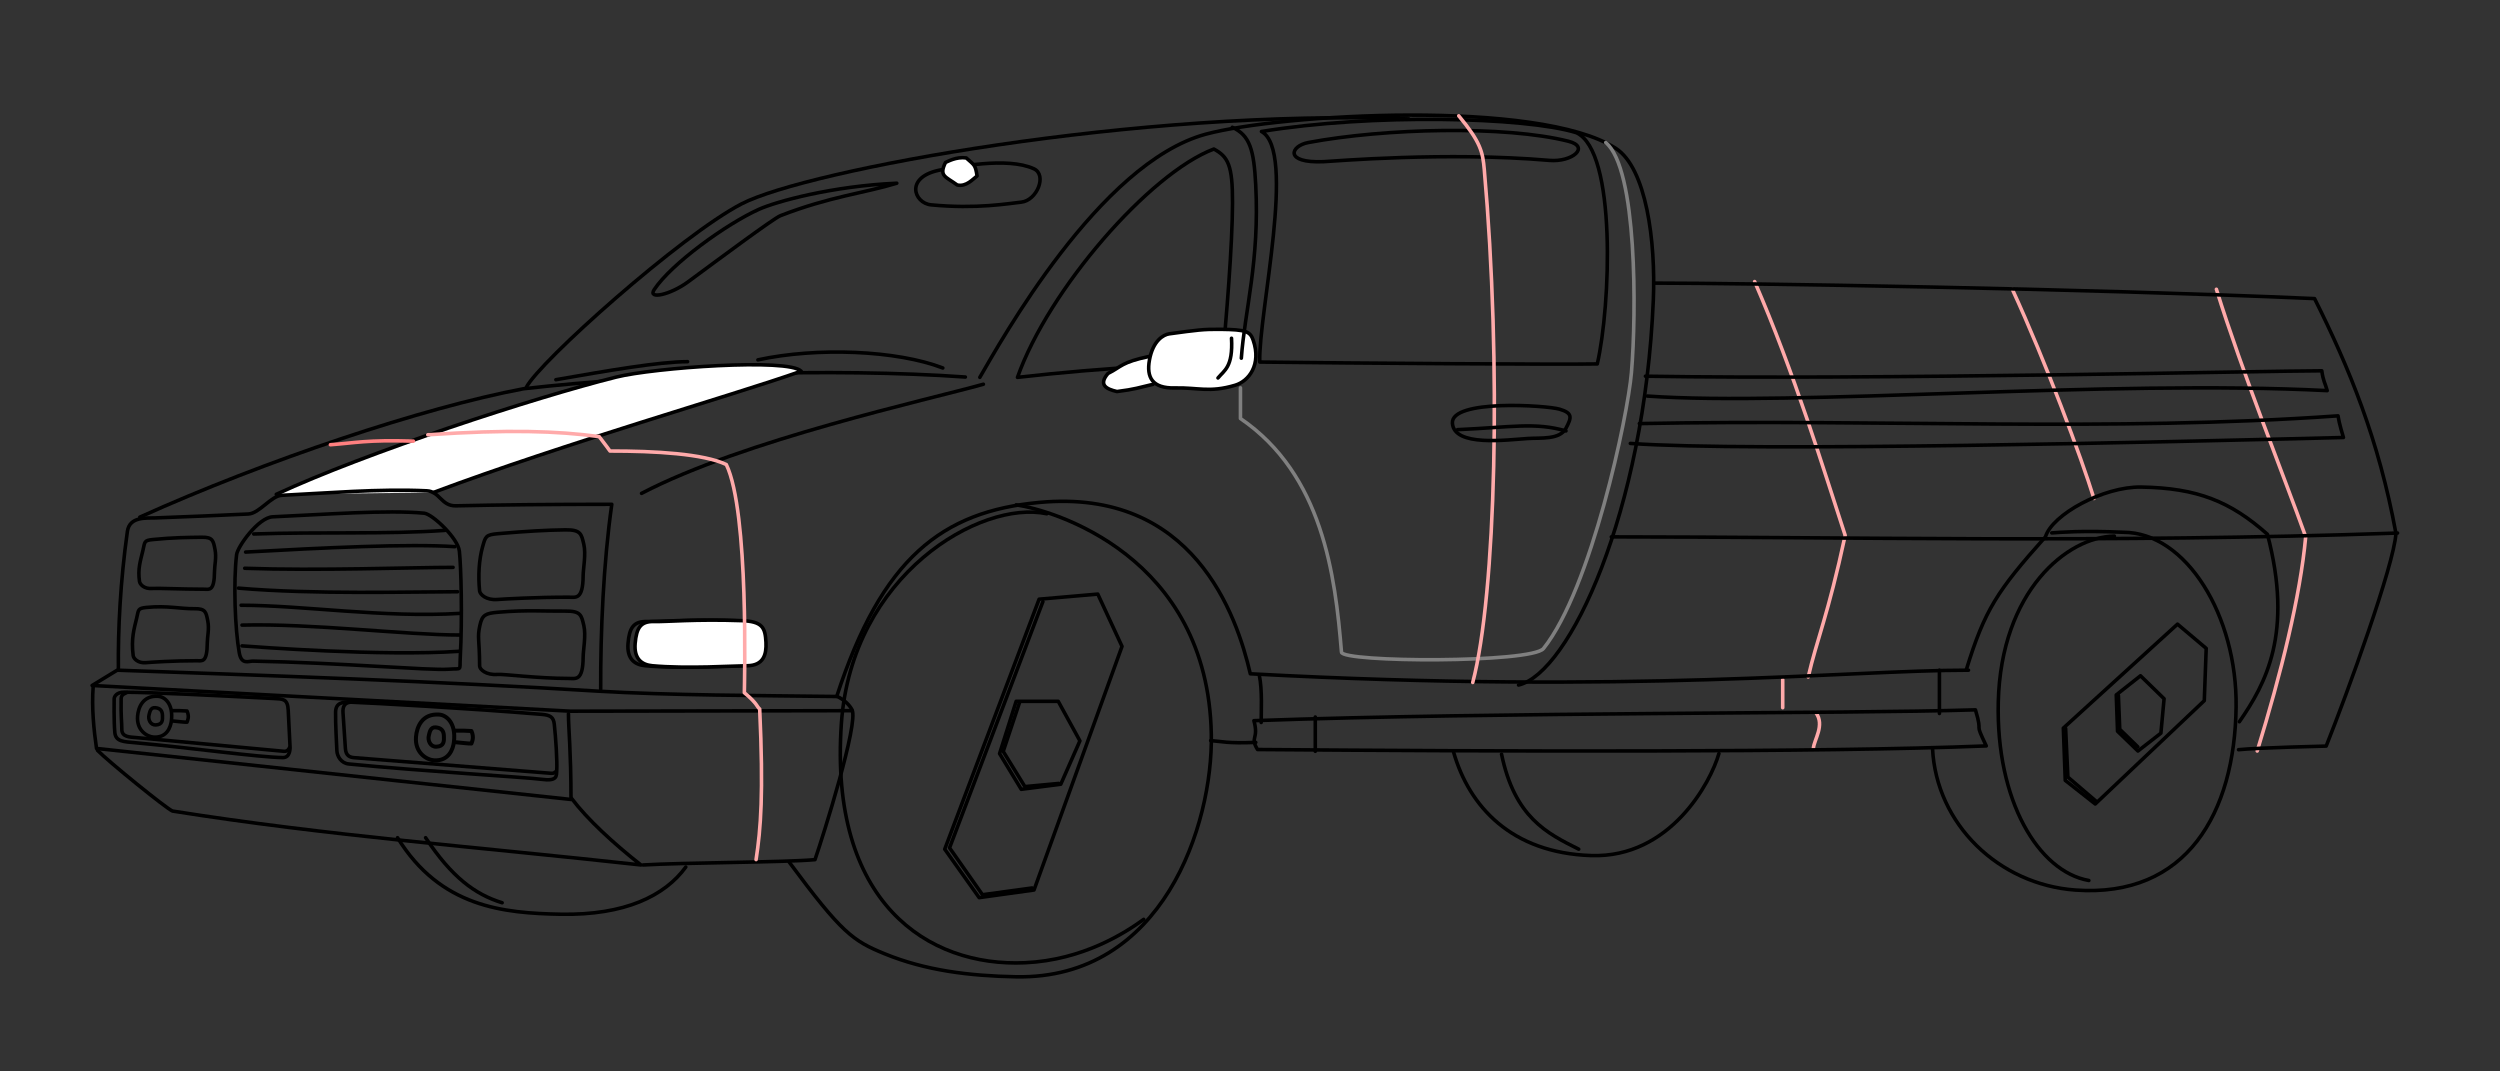 <?xml version="1.0" encoding="UTF-8"?>
<svg width="700" height="300" version="1.1" viewBox="0 0 185.21 79.375" xmlns="http://www.w3.org/2000/svg">
<rect x="0" y="0" width="185.21" height="79.375" fill="#333333" stroke="none"/>
<g transform="translate(0 -217.62)" stroke-linecap="round" stroke-linejoin="round">
<path d="m29.451 279.68c3.183 5.169 7.881 5.592 12.095 5.67 4.747 0.088 7.709-1.363 9.26-3.496" fill="none" stroke="#000" stroke-width=".265px"/>
<path d="m31.53 279.68c1.927 2.906 3.639 4.194 5.67 4.819" fill="none" stroke="#000" stroke-width=".265px"/>
<path d="m129.99 238.48c2.932 6.751 5.096 13.869 6.709 18.804-1.286 5.971-2.1 7.713-2.74 10.489" fill="none" stroke="#faa" stroke-width=".265px"/>
<path d="m149.08 239.05c2.494 5.419 5.13 12.513 6.048 15.497" fill="none" stroke="#faa" stroke-width=".265px"/>
<path d="m164.2 239.05c1.91 6.165 5.06 13.98 6.615 18.332-0.402 4.427-1.818 10.112-3.591 15.875" fill="none" stroke="#faa" stroke-width=".265px"/>
<path d="m132.07 267.97v2.079" fill="none" stroke="#faa" stroke-width=".265px"/>
<path d="m134.53 270.42c0.681 0.925-0.143 2.005-0.189 2.646" fill="none" stroke="#faa" stroke-width=".265px"/>
<path d="m56.215 233.13c-2.425 1.096-6.492 4.038-7.751 5.947-0.501 0.76 1.209 0.381 2.508-0.576 2.058-1.516 6.333-4.703 6.846-4.903 3.671-1.426 6.268-1.682 8.619-2.405-4.782 0.209-8.942 1.358-10.223 1.938z" fill="none" stroke="#000" stroke-width=".265px"/>
<path d="m96.92 228.18c5.651-1.061 14.563-1.283 19.277-0.095 1.627 0.41 0.287 1.564-1.417 1.417-7.641-0.656-15.995 0.064-16.725 0.095-2.955 0.125-2.456-1.169-1.134-1.417z" fill="none" stroke="#000" stroke-width=".265px"/>
<path d="m10.358 255.93c9.297-4.199 20.987-8.107 28.418-9.509 9.568-1.09 22.953-1.568 32.741-0.869" fill="none" stroke="#000" stroke-width=".265px"/>
<path d="m20.468 254.24c6.614-3.074 19.165-7.182 25.19-8.686 2.776-0.693 12.779-1.415 13.698-0.434-5.333 1.874-17.348 5.284-27.261 8.987" fill="#fff" stroke="#000" stroke-width=".265px"/>
<path d="m44.501 268.68c-0.015-4.241 0.202-9.317 0.823-13.7-4.637 0-8.357 0.042-11.561 0.113-1.068 0.023-1.193-1.066-2.133-1.111-3.542-0.17-7.535 0.177-10.761 0.333-0.787 0.038-1.652 1.346-2.473 1.384-2.086 0.098-4.318 0.196-6.884 0.289-0.652 0.024-1.916-0.121-2.074 0.997-0.522 3.701-0.699 7.271-0.668 10.184" fill="none" stroke="#000" stroke-width=".265px"/>
<path d="m112.5 268.37c3.767-0.879 9.328-12.835 9.985-28.526 0.182-4.344-0.52-9.78-2.79-11.241-5.707-3.673-24.855-2.527-30.354-1.046-7.903 2.128-15.224 15.399-16.752 18.018" fill="none" stroke="#000" stroke-width=".265px"/>
<path d="m104.36 226.43c-20.007-0.776-44.595 3.796-49.416 6.29-4.462 2.308-15.013 11.712-15.966 13.617" fill="none" stroke="#000" stroke-width=".265px"/>
<path d="m47.529 254.17c7.565-3.955 21.288-6.949 25.324-8.085" fill="none" stroke="#000" stroke-width=".265px"/>
<path d="m165.84 273.16c1.551-0.154 6.493-0.267 6.493-0.267 1.576-3.956 5.02-13.384 5.168-15.757-1.274-6.964-3.481-12.3-6.029-17.395-17.339-0.755-42.329-1.147-48.918-1.147m23.279 28.676c-8.977 0-24.947 1.792-53.206 0.267-1-4.332-4.218-13.76-15.635-12.695-7.201 0.671-11.665 4.114-15.006 14.377-5.517-0.07-12.481-0.084-17.731-0.398-11.412-0.71-25.318-1.193-35.573-1.551l-1.857 1.132 35.451 1.906 20.853-0.039" fill="none" stroke="#000" stroke-width=".265px"/>
<path d="m7.223 273.21c0.805 0.823 5.123 4.331 5.559 4.496 11.516 1.831 22.566 2.656 34.702 3.993-2.039-1.6-3.976-3.386-5.137-4.929" fill="none" stroke="#000" stroke-width=".265px"/>
<path d="m47.647 281.7c2.852-0.176 10.565-0.191 12.73-0.394 0.619-1.794 3.251-10.136 2.744-11.104-0.178-0.34-0.559-0.744-1.121-0.996" fill="none" stroke="#000" stroke-width=".265px"/>
<path d="m147.15 272.88c-12.314 0.499-36.244 0.407-53.988 0.267-0.589-0.968 0.119-0.715-0.267-2.138 18.527-0.655 43.568-0.491 53.454-0.802 0.602 2.006-0.163 0.657 0.802 2.673z" fill="none" stroke="#000" stroke-width=".265px"/>
<path d="m177.62 257.11c-21.546 0.752-41.036 0.283-58.246 0.283" fill="none" stroke="#000" stroke-width=".265px"/>
<path d="m10.587 258.4c0.152-0.64 0.066-0.742 0.726-0.808 1.533-0.154 2.594-0.155 3.634-0.171 0.829-0.013 0.853 0.265 0.981 0.903 0.121 0.605-0.034 1.173-0.036 1.617-0.009 1.511-0.391 1.332-0.763 1.331-1.67-2e-3 -3.507-0.089-3.852-0.057-0.608 0.056-0.916-0.318-0.944-0.523-0.13-0.947 0.058-1.465 0.254-2.292z" fill="none" stroke="#000" stroke-width=".265"/>
<path d="m35.755 258.12c0.212-0.763 0.227-0.885 1.149-0.964 2.144-0.184 3.523-0.264 4.977-0.283 1.159-0.015 1.193 0.315 1.371 1.077 0.169 0.722-0.047 1.796-0.051 2.325-0.012 1.801-0.546 1.588-1.067 1.587-2.335-3e-3 -4.8 0.132-5.282 0.17-0.851 0.067-1.283-0.378-1.321-0.624-0.113-1.138-0.049-2.312 0.222-3.288z" fill="none" stroke="#000" stroke-width=".265"/>
<path d="m10.121 263.43c0.152-0.64 0.067-0.742 0.727-0.809 1.535-0.154 2.523 0.111 3.563 0.095 0.83-0.013 0.854 0.265 0.982 0.904 0.121 0.606-0.034 1.173-0.036 1.617-0.009 1.511-0.391 1.332-0.764 1.332-1.672-2e-3 -3.437 0.111-3.782 0.143-0.609 0.056-0.919-0.317-0.945-0.523-0.165-1.267 0.084-2.039 0.255-2.759z" fill="none" stroke="#000" stroke-width=".265"/>
<path d="m35.555 263.94c0.165-0.775 0.427-0.885 1.35-0.964 2.144-0.184 3.523-0.064 4.977-0.083 1.159-0.015 1.193 0.315 1.371 1.077 0.169 0.722-0.047 1.796-0.051 2.325-0.012 1.801-0.546 1.588-1.067 1.587-2.335-3e-3 -4.8-0.335-5.282-0.298-0.851 0.067-1.319-0.376-1.321-0.624-0.012-2.092-0.185-2.053 0.021-3.021z" fill="none" stroke="#000" stroke-width=".265"/>
<path d="m89.925 228.66c-4.756 1.791-12.248 10.401-14.547 16.916 6.395-0.718 13.443-1.176 15.116-0.661 0.378-3.792 0.805-9.19 0.816-12.252 0.01-2.819-0.331-3.434-1.385-4.003z" fill="none" stroke="#000" stroke-width=".265px"/>
<path d="m116.78 227.45c-3.803-1.17-15.188-1.425-23.326-0.088 2.612 1.413-0.22 13.43-0.127 17.08 6.756 0.083 22.417 0.194 25.006 0.139 0.985-4.264 1.452-15.762-1.553-17.131z" fill="none" stroke="#000" stroke-width=".265px"/>
<path d="m121.45 249c17.936-0.352 34.902 0.63 51.76-0.574 0.089 0.612 0.355 1.421 0.401 1.604-13.141 0.331-43.793 1.085-52.829 0.44" fill="none" stroke="#000" stroke-width=".265px"/>
<path d="m121.9 245.49c17.105 0.282 46.262-0.401 50.107-0.401 0.113 0.799 0.235 0.86 0.401 1.47-16.251-0.83-39.487 1.179-50.375 0.401" fill="none" stroke="#000" stroke-width=".265px"/>
<path d="m93.032 272.62c-2.121 0.087-2.517-0.075-3.341-0.134" fill="none" stroke="#000" stroke-width=".265px"/>
<path d="m93.299 267.67c0.222 1.099 0.134 2.647 0.134 3.474" fill="none" stroke="#000" stroke-width=".265px"/>
<path d="m143.68 267.27v3.207" fill="none" stroke="#000" stroke-width=".265px"/>
<path d="m97.442 270.74v2.539" fill="none" stroke="#000" stroke-width=".265px"/>
<path d="m165.9 271.09c1.948-2.805 4.011-6.571 2.079-13.891-2.737-2.426-5.177-3.427-9.355-3.496-2.799-0.046-6.597 2.043-7.087 3.685-3.585 4.012-4.504 5.424-5.859 9.827" fill="none" stroke="#000" stroke-width=".265px"/>
<path d="m10.193 270.67c-0.089 1.068 0.713 1.534 1.205 1.559 0.965 0.049 1.241-0.732 1.299-1.205 0.159-1.292-0.52-1.787-0.969-1.819-1.146-0.081-1.483 0.831-1.536 1.465z" fill="none" stroke="#000" stroke-width=".265px"/>
<path d="m11.044 270.57c-0.096 0.353 0.105 0.777 0.496 0.756 0.524-0.028 0.508-0.368 0.496-0.709-0.012-0.345-0.163-0.535-0.543-0.567-0.35-0.029-0.395 0.321-0.449 0.52z" fill="none" stroke="#000" stroke-width=".265px"/>
<path d="m12.745 270.27c0.411-9e-3 0.797 1e-3 1.11 0.024 0.191 0.434 0.044 0.685 0 0.827-0.253 7e-3 -0.533-0.043-1.134-0.095" fill="none" stroke="#000" stroke-width=".265px"/>
<path d="m30.819 272.2c-0.1 1.198 0.8 1.721 1.351 1.749 1.082 0.055 1.392-0.821 1.457-1.351 0.179-1.449-0.583-2.005-1.086-2.04-1.286-0.091-1.663 0.932-1.722 1.643z" fill="none" stroke="#000" stroke-width=".297px"/>
<path d="m31.773 272.09c-0.108 0.396 0.117 0.871 0.556 0.848 0.588-0.031 0.569-0.413 0.556-0.795-0.013-0.387-0.183-0.6-0.609-0.636-0.393-0.033-0.443 0.36-0.503 0.583z" fill="none" stroke="#000" stroke-width=".297px"/>
<path d="m33.681 271.75c0.461-0.01 0.894 1e-3 1.245 0.026 0.214 0.486 0.049 0.769 0 0.927-0.284 8e-3 -0.598-0.048-1.272-0.106" fill="none" stroke="#000" stroke-width=".297px"/>
<path d="m9.192 268.9c-0.547-5e-3 -0.737 0.323-0.735 0.501 0 0-0.028 1.654 0.05 2.489 0.063 0.68 0.675 0.678 1.487 0.752 4.245 0.387 9.126 1.077 10.958 1.103 0.573 8e-3 0.538-0.729 0.535-0.802l-0.134-2.706c-0.042-0.858-0.396-0.834-1.069-0.869-4.725-0.242-8.818-0.448-11.092-0.468z" fill="none" stroke="#000" stroke-width=".265px"/>
<path d="m25.997 269.64c-0.64-0.023-1.122 0.04-1.136 0.735-0.017 0.833 0.081 2.476 0.096 2.859 0.016 0.404 0.313 0.927 0.873 0.983 5.342 0.529 13.291 0.997 14.276 1.136 1.202 0.169 1.112-0.265 1.136-0.601 0.052-0.727-0.072-2.489-0.178-3.474-0.058-0.537-0.296-0.682-0.935-0.735-5.321-0.444-12.596-0.846-14.132-0.902z" fill="none" stroke="#000" stroke-width=".265px"/>
<path d="m31.426 255.64c-2.728-0.261-7.361 0.095-11.225 0.267-1.052 0.047-2.6 2.198-2.673 2.806-0.244 2.041-0.118 5.529 0.2 7.283 0.163 0.898 0.7 0.596 1.002 0.601 6.534 0.122 13.107 0.706 14.499 0.601 1.032-0.078 0.812 0.173 0.869-0.869 0.159-2.942 0.061-6.765-0.067-7.884-0.11-0.961-2.002-2.748-2.606-2.806z" fill="none" stroke="#000" stroke-width=".265px"/>
<path d="m18.196 258.52c5.732-0.321 12.093-0.628 15.502-0.401" fill="none" stroke="#000" stroke-width=".265px"/>
<path d="m18.13 259.72c5.361 0.195 12.444-0.067 15.435-0.067" fill="none" stroke="#000" stroke-width=".265px"/>
<path d="m46.527 265.27c-0.102 1.198 0.522 1.601 1.27 1.67 2.556 0.236 6.08 6e-3 7.016 0 1.222-8e-3 1.451-0.829 1.403-1.737-0.057-1.073-0.24-1.549-1.804-1.604-3.427-0.12-5.588 0.092-6.481 0.067-1.007-0.029-1.307 0.48-1.403 1.604z" fill="none" stroke="#000" stroke-width=".265px"/>
<path d="m17.662 261.19c5.564 0.484 12.871 0.267 16.237 0.267" fill="none" stroke="#000" stroke-width=".265px"/>
<path d="m34.099 263.06c-5.715 0.347-11.642-0.601-16.237-0.601" fill="none" stroke="#000" stroke-width=".265px"/>
<path d="m17.929 263.93c5.222-0.136 12.09 0.735 16.17 0.735" fill="none" stroke="#000" stroke-width=".265px"/>
<path d="m34.032 265.87c-5.763 0.387-15.114-0.33-16.103-0.401" fill="none" stroke="#000" stroke-width=".265px"/>
<path d="m18.798 257.18c4.767-0.168 9.919 0.036 14.165-0.267" fill="none" stroke="#000" stroke-width=".265px"/>
<path d="m85.156 244.02c-2.114 0.445-2.035 0.75-3.074 1.27-0.735 0.859-0.1 1.159 0.668 1.336 1.336-0.165 1.644-0.297 2.673-0.535" fill="#fff" stroke="#000" stroke-width=".265px"/>
<path d="m87.027 246.36c-1.657 0.038-2.104-0.779-1.871-2.071 0.259-1.436 1.039-1.879 1.47-1.938 2.078-0.283 2.521-0.348 3.809-0.334 1.883 0.021 2.183 0.157 2.405 0.802 0.626 1.814-0.322 3.038-1.336 3.341-1.91 0.569-2.732 0.16-4.477 0.2z" fill="#fff" stroke="#000" stroke-width=".265px"/>
<path d="m91.236 242.68c0.114 2.136-0.534 2.368-1.002 2.94" fill="none" stroke="#000" stroke-width=".265px"/>
<path d="m58.461 281.48c3.914 5.286 4.728 5.839 7.087 6.804 2.995 1.225 6.231 1.637 9.733 1.701 10.855 0.198 14.581-11.24 14.458-17.954-0.245-13.277-11.779-16.626-14.458-17.009" fill="none" stroke="#000" stroke-width=".265px"/>
<path d="m84.73 285.73c-1.355 0.986-4.501 3.017-8.788 3.213-7.204 0.329-14.55-4.445-13.607-17.765 0.776-10.966 10.284-16.536 15.214-15.497" fill="none" stroke="#000" stroke-width=".265px"/>
<path d="m69.989 280.53 2.551 3.591 4.063-0.567 6.52-18.048-1.795-3.874-4.347 0.378z" fill="none" stroke="#000" stroke-width=".265px"/>
<path d="m74.052 273.45 1.606 2.646 2.929-0.378 1.417-3.213-1.606-2.929h-3.118z" fill="none" stroke="#000" stroke-width=".265px"/>
<path d="m143.17 273.07c0.271 5.618 4.912 10.079 10.583 10.489 8.259 0.596 11.806-5.741 11.906-13.56 0.086-6.734-3.686-12.946-8.363-12.946-3.075-0.138-4.704 5e-3 -5.292 0.047" fill="none" stroke="#000" stroke-width=".265px"/>
<path d="m154.75 282.85c-3.741-0.661-6.888-5.918-6.709-13.229 0.201-8.218 5.113-12.238 8.599-12.284" fill="none" stroke="#000" stroke-width=".265px"/>
<path d="m152.86 271.56 0.142 3.874 2.221 1.748 8.079-7.654 0.142-3.874-2.126-1.795z" fill="none" stroke="#000" stroke-width=".265px"/>
<path d="m156.78 269.1 0.095 2.693 1.512 1.465 1.701-1.323 0.236-2.551-1.748-1.701z" fill="none" stroke="#000" stroke-width=".265px"/>
<path d="m118.96 228.18c2.337 1.921 2.273 12.626 1.904 17.038-0.269 3.218-2.977 16.015-6.515 20.446-0.871 1.09-14.95 1.038-14.967 0.267-0.462-5.698-1.396-13.153-7.484-17.306v-2.272" fill="none" stroke="#808080" stroke-width=".265px"/>
<path d="m91.295 227.05c1.312 0.606 1.599 1.68 1.734 4.273 0.295 5.629-0.814 9.301-1.066 12.832" fill="none" stroke="#000" stroke-width=".265px"/>
<path d="m107.69 273.35c1.151 4.008 4.269 7.466 10.205 7.654 5.843 0.185 8.847-5.426 9.449-7.559" fill="none" stroke="#000" stroke-width=".265px"/>
<path d="m111.24 273.49c0.974 4.688 3.353 5.858 5.717 7.04" fill="none" stroke="#000" stroke-width=".265px"/>
<path d="m108.07 226.2c1.63 1.962 1.776 2.685 1.89 3.969 1.282 14.487 0.864 31.494-0.853 38.01" fill="none" stroke="#faa" stroke-width=".265px"/>
<path d="m56.149 244.28c4.374-0.951 10.275-0.715 13.698 0.601" fill="none" stroke="#000" stroke-width=".265px"/>
<path d="m41.182 245.75c3.803-0.665 7.657-1.336 9.755-1.336" fill="none" stroke="#000" stroke-width=".265px"/>
<path d="m69.779 230.19c-2.812 0.483-2.085 2.482-0.802 2.606 3.365 0.325 5.735-0.101 6.682-0.2 1.161-0.122 1.931-2.014 0.935-2.472-1.989-0.916-5.856-0.098-6.815 0.067z" fill="none" stroke="#000" stroke-width=".265px"/>
<path d="m71.583 229.32c-0.761-0.104-1.39 0.282-1.537 0.334-0.5 1.021-0.009 1.033 0.869 1.67 0.67 0.158 1.18-0.457 1.47-0.668-0.129-0.844-0.193-0.788-0.802-1.336z" fill="#fff" stroke="#000" stroke-width=".265px"/>
<path d="m116.01 249.35c0.428-0.804 0.51-1.126-0.472-1.417-0.968-0.287-8.053-0.752-7.938 1.039 0.114 1.766 4.005 1.236 5.575 1.134 0.976-0.063 2.375 0.107 2.835-0.756z" fill="none" stroke="#000" stroke-width=".265px"/>
<path d="m107.98 249.45c4.016-0.178 5.716-0.567 8.032 0.095" fill="none" stroke="#000" stroke-width=".265px"/>
<path d="m6.906 268.44c-0.129 1.624 0.057 3.315 0.244 4.628l35.152 3.78c-8e-5 -3.604-0.189-5.241-0.189-6.341" fill="none" stroke="#000" stroke-width=".265px"/>
<path d="m47.056 265.27c-0.102 1.198 0.522 1.601 1.27 1.67 2.556 0.236 6.08 6e-3 7.016 0 1.222-8e-3 1.451-0.829 1.403-1.737-0.057-1.073-0.24-1.549-1.804-1.604-3.427-0.12-5.588 0.092-6.481 0.067-1.007-0.029-1.307 0.48-1.403 1.604z" fill="#fff" stroke="#000" stroke-width=".265px"/>
<path d="m31.693 249.83c6-0.402 9.552-0.285 12.695 0.134 0.544 0.7 0.639 0.852 0.802 1.069 3.328-3e-3 6.937 0.2 8.619 1.002 1.692 3.503 1.336 16.24 1.336 16.905 0.989 0.817 0.923 1.043 1.136 1.203 0.289 6.283 0.082 8.873-0.267 11.158" fill="none" stroke="#faa" stroke-width=".265px"/>
<path d="m30.624 250.3c-3.447-0.11-4.35 0.139-6.147 0.267" fill="none" stroke="#ff8080" stroke-width=".265px"/>
<path d="m21.443 273.01c-0.023 0.077-0.144 0.294-0.407 0.269l-10.975-1.019c-0.418-0.039-1.037-0.019-1.036-0.601 0.001-0.578-0.076-0.893-0.05-2.288 0.006-0.35 0.386-0.398 0.434-0.451" fill="none" stroke="#000" stroke-width=".265px"/>
<path d="m25.978 269.64c-0.466 0.035-0.596 0.349-0.567 0.78l0.177 2.658c0.035 0.518 0.311 0.646 0.65 0.673l14.599 1.158c0.292 6e-3 0.201-0.072 0.331-0.118" fill="none" stroke="#000" stroke-width=".265px"/>
<path d="m153.03 271.58 0.167 3.608 2.105 1.804" fill="none" stroke="#000" stroke-width=".265px"/>
<path d="m156.94 269.14 0.1 2.506 1.336 1.303" fill="none" stroke="#000" stroke-width=".265px"/>
<path d="m75.526 269.68-1.203 3.608 1.604 2.606 2.506-0.234" fill="none" stroke="#000" stroke-width=".265px"/>
<path d="m77.263 262.19-6.916 18.241 2.439 3.474 3.675-0.501" fill="none" stroke="#000" stroke-width=".265px"/>
</g>
</svg>

